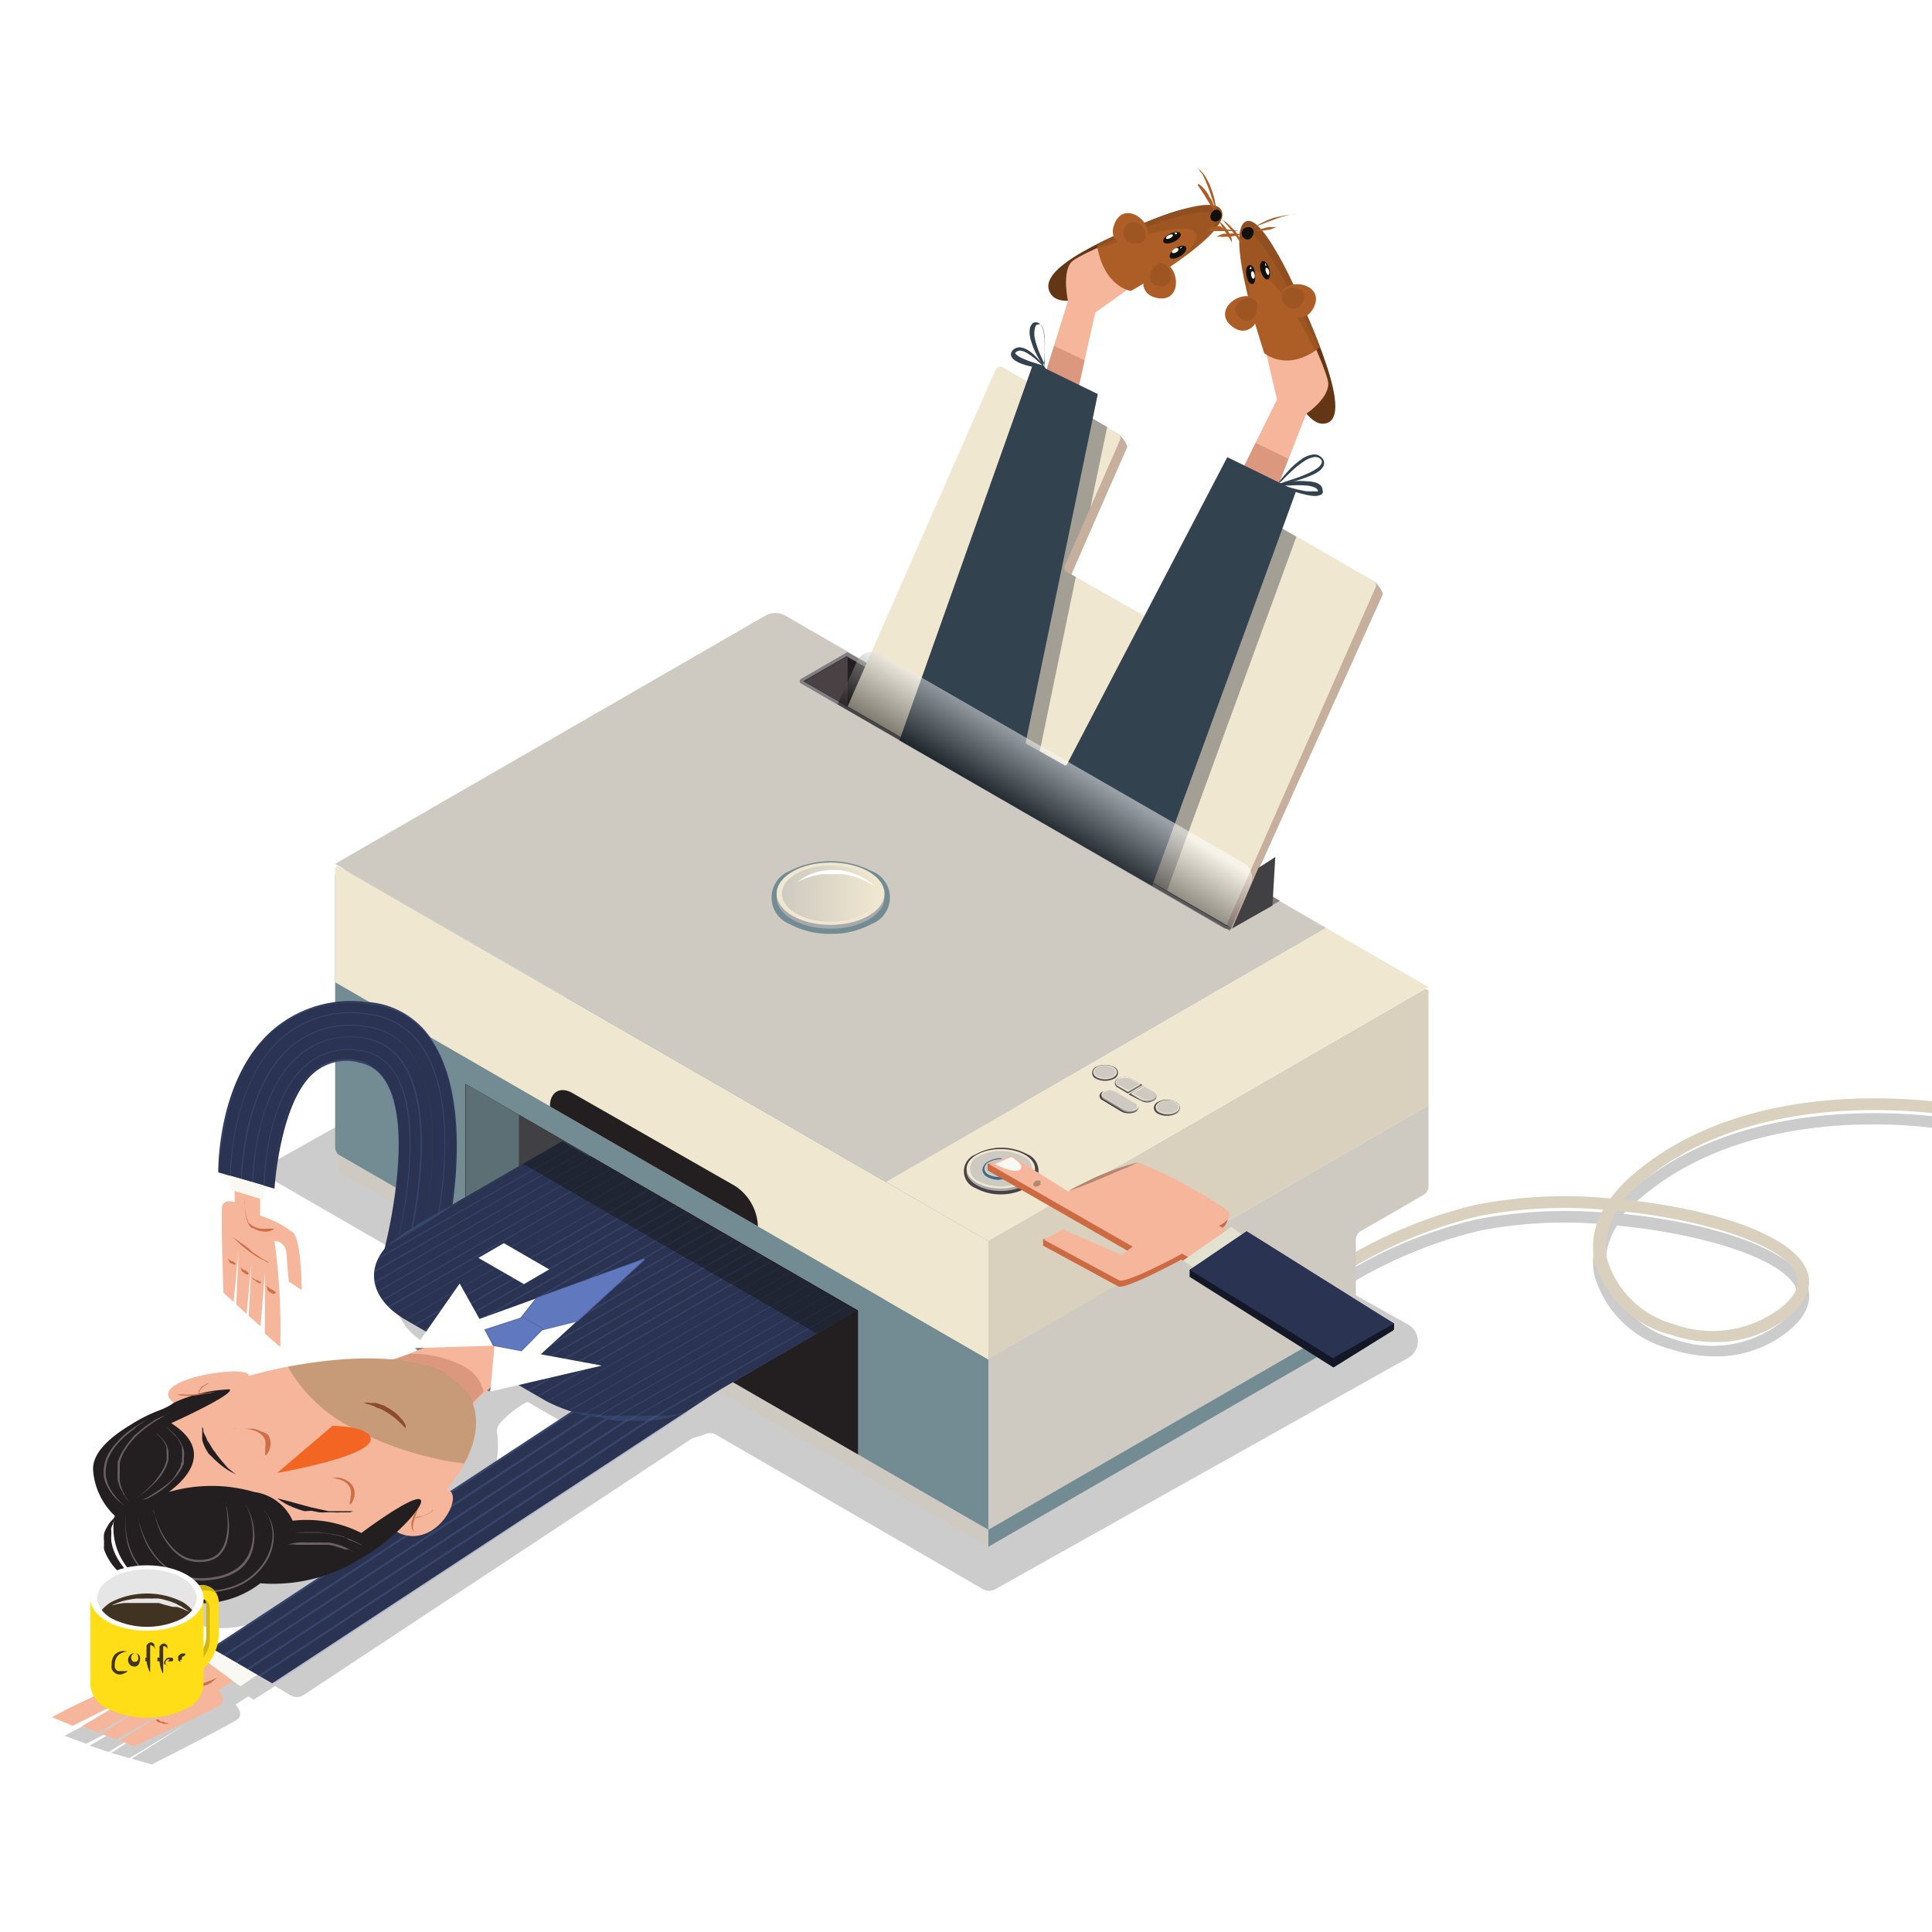 <?xml version="1.0" encoding="UTF-8"?> <svg xmlns="http://www.w3.org/2000/svg" xmlns:xlink="http://www.w3.org/1999/xlink" id="Layer_1" data-name="Layer 1" viewBox="0 0 101 101"> <defs> <style>.cls-1{mask:url(#mask);filter:url(#luminosity-noclip-2);}.cls-2{mix-blend-mode:multiply;}.cls-2,.cls-38{fill:url(#linear-gradient);}.cls-3,.cls-41{opacity:0.2;}.cls-4{fill:#d9d1bd;}.cls-5{fill:#cfcac1;}.cls-6{fill:#efe7d0;}.cls-7{fill:#738c94;}.cls-8{fill:#231f20;}.cls-9{fill:#5b6f75;}.cls-10{fill:#414042;}.cls-11{fill:#807e82;}.cls-12{fill:#4a4144;}.cls-13{fill:#c6af9d;}.cls-14{fill:#a7a9ac;}.cls-15{fill:#3b6c8a;}.cls-16{fill:url(#linear-gradient-2);}.cls-17{fill:#8e9091;}.cls-18{fill:#fff;}.cls-19{fill:#f6b69b;}.cls-20{fill:#cf6f47;}.cls-21{fill:#2a3452;}.cls-22{opacity:0.25;}.cls-23{fill:#6078bd;}.cls-24{fill:#7d7a74;}.cls-25{fill:#99513b;}.cls-25,.cls-26{opacity:0.3;}.cls-26{fill:#575b26;}.cls-27{fill:#f26522;}.cls-28{fill:#8c4b30;}.cls-29{fill:#6b5f62;}.cls-30{fill:#5266a1;}.cls-31{fill:#018cab;}.cls-32,.cls-41{fill:#633616;}.cls-33{fill:#ad5e26;}.cls-34{fill:#58595b;}.cls-34,.cls-36,.cls-38,.cls-39{opacity:0.5;}.cls-35{fill:#32424f;}.cls-36{fill:url(#linear-gradient-3);}.cls-37{mask:url(#mask-2);}.cls-39{fill:#161617;}.cls-40{fill:#faf8f2;}.cls-42{fill:#cc6a42;}.cls-43{fill:#b58672;}.cls-44{fill:#e3e2d0;}.cls-45{fill:#141826;}.cls-46{fill:#12100b;}.cls-47{fill:#d1b613;}.cls-48{fill:#ffde17;}.cls-49{fill:#e6e6e6;}.cls-50{fill:#403321;}.cls-51{filter:url(#luminosity-noclip);}</style> <filter id="luminosity-noclip" x="44.85" y="-8242" width="20.57" height="32766" filterUnits="userSpaceOnUse" color-interpolation-filters="sRGB"> <feFlood flood-color="#fff" result="bg"></feFlood> <feBlend in="SourceGraphic" in2="bg"></feBlend> </filter> <mask id="mask" x="44.85" y="-8242" width="20.57" height="32766" maskUnits="userSpaceOnUse"> <g class="cls-51"></g> </mask> <linearGradient id="linear-gradient" x1="54.06" y1="42.37" x2="55.71" y2="39.7" gradientUnits="userSpaceOnUse"> <stop offset="0"></stop> <stop offset="1" stop-color="#fff"></stop> </linearGradient> <linearGradient id="linear-gradient-2" x1="40.88" y1="46.72" x2="45.97" y2="46.72" gradientUnits="userSpaceOnUse"> <stop offset="0" stop-color="#cfcac1"></stop> <stop offset="0.99" stop-color="#efe7d0"></stop> </linearGradient> <linearGradient id="linear-gradient-3" x1="53.7" y1="42.96" x2="55.68" y2="39.75" xlink:href="#linear-gradient"></linearGradient> <filter id="luminosity-noclip-2" x="44.85" y="34.04" width="20.57" height="14.62" filterUnits="userSpaceOnUse" color-interpolation-filters="sRGB"> <feFlood flood-color="#fff" result="bg"></feFlood> <feBlend in="SourceGraphic" in2="bg"></feBlend> </filter> <mask id="mask-2" x="44.85" y="34.04" width="20.57" height="14.62" maskUnits="userSpaceOnUse"> <g class="cls-1"> <path class="cls-2" d="M65,45.1,46,34.17a.9.9,0,0,0-1.19.26.88.88,0,0,1,1-.06L64.77,45.3a.9.9,0,0,1,.38,1.14l-.94,2.17.09,0,1-2.42A.9.9,0,0,0,65,45.1Z"></path> </g> </mask> </defs> <title>Artboard 1</title> <path class="cls-3" d="M85.84,62.57c4.89-4.12,11.94-4,15.16-3.61v-.61c-3.35-.35-10.53-.48-15.55,3.75a8,8,0,0,0-1.26,1.32,24.89,24.89,0,0,0-6.93.31,23.82,23.82,0,0,0-9.69,4.75l.4.46a24,24,0,0,1,9.42-4.61A23.33,23.33,0,0,1,83.81,64a3.87,3.87,0,0,0-.47,2.64,5.59,5.59,0,0,0,4,3.89,7.39,7.39,0,0,0,2.34.38,6,6,0,0,0,4-1.48c1.1-1,1-1.89.69-2.45-.94-1.8-5.13-3.08-9.5-3.52A8.82,8.82,0,0,1,85.84,62.57Zm8,4.71c.29.55.1,1.11-.56,1.72a5.89,5.89,0,0,1-5.78,1A5.08,5.08,0,0,1,84,66.55a3.4,3.4,0,0,1,.54-2.48C88.87,64.48,93.07,65.74,93.87,67.28Z"></path> <path class="cls-4" d="M85.84,61.8c4.89-4.12,11.94-3.95,15.16-3.61v-.62c-3.35-.34-10.53-.48-15.55,3.76a8,8,0,0,0-1.26,1.32,24.52,24.52,0,0,0-6.93.31,24,24,0,0,0-9.69,4.74l.4.47a23.67,23.67,0,0,1,9.42-4.61,23.31,23.31,0,0,1,6.42-.32,3.9,3.9,0,0,0-.47,2.65,5.62,5.62,0,0,0,4,3.89,7.39,7.39,0,0,0,2.34.38,6,6,0,0,0,4-1.48c1.1-1,1-1.89.69-2.45-.94-1.8-5.13-3.08-9.5-3.52A7.93,7.93,0,0,1,85.84,61.8Zm8,4.71c.29.55.1,1.11-.56,1.71a5.87,5.87,0,0,1-5.78,1A5,5,0,0,1,84,65.77a3.37,3.37,0,0,1,.54-2.47C88.87,63.71,93.07,65,93.87,66.51Z"></path> <path class="cls-3" d="M36.81,48.67a1,1,0,0,0-1,0l-21.38,12a.65.65,0,0,0,0,1.11l6.67,3.85a.64.64,0,0,1,.17,1c-1,1.21-.61,2.7,1.12,3.7l1.79,1-.29.17a11.52,11.52,0,0,1-2,.83.48.48,0,0,1-.24,0,22.43,22.43,0,0,0-7.47.88s0-.07,0-.09c-.44-.51-5.28.31-4,1.41a.86.86,0,0,0,.2.13h0s-.29.1-.72.28a8.49,8.49,0,0,0-1.58.79h0C7,76.38,6,77.23,6,78.19a3.68,3.68,0,0,0,1.17,2.35h0a.18.18,0,0,1,0,0l0,0-.19.2a1.81,1.81,0,0,0-.18.27,1.37,1.37,0,0,0-.15.35,1.68,1.68,0,0,0,0,.4,1.49,1.49,0,0,0,0,.21.78.78,0,0,0,0,.21,2.56,2.56,0,0,0,.17.43,4.65,4.65,0,0,0,.26.41,3.8,3.8,0,0,0,.33.37,4.4,4.4,0,0,0,.72.61A5.75,5.75,0,0,0,9,84.6s-.29-.24-.67-.6L8,83.71l-.3-.34c-.09-.11-.19-.24-.27-.36a4.11,4.11,0,0,1-.24-.39,2.28,2.28,0,0,1-.17-.4,1.83,1.83,0,0,1-.09-.39,2.28,2.28,0,0,1,0-.37.88.88,0,0,1,0-.17.75.75,0,0,1,0-.16,2.91,2.91,0,0,1,.1-.28l0-.07c-.09.72-.08,2.88,3.11,4.11a5,5,0,0,0,4.36-.69.68.68,0,0,1,.42-.11h0a.64.64,0,0,1,.29,1.18l-1.91,1.26a.64.64,0,0,0-.22.81L12.6,87l-1,.6a.08.08,0,0,0,0,.13l0,0-.65.39a6,6,0,0,0-1.74-1.27C8.52,86.66,6,87.92,6,87.92l.77.45s1-.42,1.55-.6c.78-.26,1,.31,1,.31-1.49.27-5.95,2.66-5.95,2.66l1.14.42,3.41-1.79L4.68,91.26l1,.33,3-1.81L5.82,91.64l.94.27,2.84-1.7L6.88,91.94l1.06.3S12,90.18,12.4,89.89s-.09-.78-.09-.78l.68-.43.23.15a.07.07,0,0,0,.09,0l1.06-.69.81.48a.64.64,0,0,0,.68,0L36.09,75.26a.56.56,0,0,1,.17-.09,5.8,5.8,0,0,0,.59-.19.68.68,0,0,1,.54,0l14,8.1a.66.66,0,0,0,.64,0L73.59,71a1,1,0,0,0,0-1.77Zm-6.94,27-5.3,3.5h-.05A5.07,5.07,0,0,0,26,75a.67.67,0,0,1,.15-.61,5.52,5.52,0,0,1,1.22-1l.2-.11,2.22,1.28,0,0A.63.63,0,0,1,29.87,75.68Z"></path> <path class="cls-4" d="M74.68,57.78l-23,13.28V64.89L74.43,51.74c.14-.07.25,0,.25.09Z"></path> <path class="cls-5" d="M51.67,71.06V80L70.64,69a.56.56,0,0,0,.24-.42V64.79a.56.56,0,0,1,.24-.42l3.31-1.91a.51.51,0,0,0,.25-.42V57.78Z"></path> <path class="cls-5" d="M46.32,61.79,17.52,45.16,40,32.19a1.08,1.08,0,0,1,1.07,0L69.33,48.51Z"></path> <polygon class="cls-6" points="51.67 64.88 46.32 61.79 69.33 48.51 74.67 51.6 51.67 64.88"></polygon> <path class="cls-7" d="M51.67,80,17.76,60.42a.56.56,0,0,1-.24-.42V45.81a.37.37,0,0,1,.55-.32l33.6,19.4Z"></path> <path class="cls-6" d="M51.67,71.07,17.52,51.35V45.46c0-.16.11-.22.24-.14L51.67,64.89Z"></path> <polygon class="cls-8" points="44.85 76.06 24.34 64.22 24.34 56.67 44.85 68.51 44.85 76.06"></polygon> <polygon class="cls-8" points="44.85 76.06 24.34 64.22 24.34 56.67 44.85 68.51 44.85 76.06"></polygon> <polygon class="cls-6" points="46.32 67.98 51.67 71.07 51.67 64.89 46.32 61.81 46.32 67.98"></polygon> <path class="cls-8" d="M39.62,64.11,28.75,57.84v0c0-.76.54-1.07,1.19-.69L38.43,62a2.64,2.64,0,0,1,1.19,2.07Z"></path> <polygon class="cls-9" points="27.14 62.6 24.35 64.22 24.35 56.67 27.14 58.28 27.14 62.6"></polygon> <polygon class="cls-10" points="30.87 60.44 27.14 62.6 27.14 58.28 30.87 60.44"></polygon> <polygon class="cls-5" points="51.67 80.86 17.7 61.25 17.7 60.36 51.67 79.97 51.67 80.86"></polygon> <polygon class="cls-7" points="70.68 69.89 51.67 80.86 51.67 79.97 70.68 69 70.68 69.89"></polygon> <path class="cls-11" d="M64,48.53,41.91,35.75c-.14-.07-.14-.2,0-.28l2.39-1.38,22.61,13-2.4,1.39A.57.57,0,0,1,64,48.53Z"></path> <path class="cls-8" d="M64.27,48.4a.24.24,0,0,1-.15,0L42,35.61l2.26-1.3L66.53,47.14l-2.11,1.22A.24.24,0,0,1,64.27,48.4Z"></path> <polygon class="cls-12" points="44.31 34.31 44.31 34.31 42.05 35.61 42.05 35.62 44.31 36.93 44.31 34.31"></polygon> <path class="cls-13" d="M65.05,27l-2.82,6.44a.29.29,0,0,1-.4.13l-5.66-3.28a.27.27,0,0,1-.12-.35l2.87-6.55c.06-.13-.3-.6-.42-.67l-5.65-3.12a.29.29,0,0,0-.4.13L44.71,37.09,64.42,48.53l7.86-17.44c.06-.13-.3-.61-.43-.68l-6.4-3.56A.29.29,0,0,0,65.05,27Z"></path> <path class="cls-6" d="M64.68,26.61,61.86,33a.28.28,0,0,1-.4.13L55.79,29.9a.27.27,0,0,1-.11-.35L58.55,23a.29.29,0,0,0-.12-.35l-6-3.44a.26.26,0,0,0-.39.13L44.31,36.93,64.12,48.36l7.79-17.65a.27.27,0,0,0-.12-.35l-6.72-3.88A.28.28,0,0,0,64.68,26.61Z"></path> <polygon class="cls-10" points="66.52 47.34 64.42 48.53 65.79 45.37 66.67 44.8 66.52 47.34"></polygon> <path class="cls-12" d="M52.32,62.44A2.72,2.72,0,0,1,51,62.11a.94.94,0,0,1,0-1.76A2.72,2.72,0,0,1,52.32,60a2.79,2.79,0,0,1,1.36.33.94.94,0,0,1,0,1.76A2.79,2.79,0,0,1,52.32,62.44Z"></path> <ellipse class="cls-14" cx="52.32" cy="61.23" rx="1.79" ry="1.03"></ellipse> <ellipse class="cls-6" cx="52.32" cy="61.1" rx="1.79" ry="1.03"></ellipse> <path class="cls-5" d="M53.46,61.76a2.54,2.54,0,0,1-2.28,0,.7.7,0,0,1,0-1.32,2.54,2.54,0,0,1,2.28,0A.69.69,0,0,1,53.46,61.76Z"></path> <path class="cls-15" d="M52.24,61.68a1.24,1.24,0,0,1-.62-.15.44.44,0,0,1-.26-.4.54.54,0,0,1,.3-.41,1.33,1.33,0,0,1,.67-.17h0a0,0,0,0,1,.05.05.05.05,0,0,1-.05,0,1.35,1.35,0,0,0-.62.15.41.41,0,0,0-.25.33.37.37,0,0,0,.21.32,1.24,1.24,0,0,0,.6.13,1.35,1.35,0,0,0,.62-.16.41.41,0,0,0,.25-.33.07.07,0,0,1,.06,0,0,0,0,0,1,0,.05.54.54,0,0,1-.3.41,1.54,1.54,0,0,1-.67.17Z"></path> <path class="cls-15" d="M52.46,61.08a.09.09,0,0,1-.06,0,.07.07,0,0,1,0-.08l.61-.35a.06.06,0,0,1,.08,0,.07.07,0,0,1,0,.08l-.61.35Z"></path> <path class="cls-7" d="M43.42,48.82a4.36,4.36,0,0,1-2.13-.51,1.49,1.49,0,0,1,0-2.78,4.7,4.7,0,0,1,4.26,0,1.48,1.48,0,0,1,0,2.78A4.33,4.33,0,0,1,43.42,48.82Z"></path> <ellipse class="cls-14" cx="43.42" cy="46.92" rx="2.82" ry="1.63"></ellipse> <ellipse class="cls-6" cx="43.42" cy="46.72" rx="2.82" ry="1.63"></ellipse> <ellipse class="cls-16" cx="43.42" cy="46.72" rx="2.54" ry="1.47"></ellipse> <path class="cls-12" d="M61,58.33a1,1,0,0,1-.47-.11.36.36,0,0,1-.21-.31.35.35,0,0,1,.21-.3,1,1,0,0,1,.94,0,.35.35,0,0,1,.21.3.36.36,0,0,1-.21.31A1,1,0,0,1,61,58.33Z"></path> <path class="cls-14" d="M61.48,58.17a1,1,0,0,1-.88,0,.27.27,0,0,1,0-.51,1,1,0,0,1,.88,0A.27.27,0,0,1,61.48,58.17Z"></path> <ellipse class="cls-6" cx="61.04" cy="57.87" rx="0.62" ry="0.36"></ellipse> <path class="cls-5" d="M61.44,58.1a.93.93,0,0,1-.8,0c-.22-.13-.22-.33,0-.46a.87.87,0,0,1,.8,0C61.66,57.77,61.66,58,61.44,58.1Z"></path> <path class="cls-12" d="M57.77,56.5a1,1,0,0,1-.47-.11.33.33,0,0,1,0-.61,1,1,0,0,1,.47-.11,1,1,0,0,1,.47.11.33.33,0,0,1,0,.61A1,1,0,0,1,57.77,56.5Z"></path> <ellipse class="cls-14" cx="57.77" cy="56.08" rx="0.62" ry="0.36"></ellipse> <ellipse class="cls-6" cx="57.77" cy="56.04" rx="0.62" ry="0.36"></ellipse> <path class="cls-5" d="M58.16,56.27a.91.91,0,0,1-.79,0c-.22-.13-.22-.33,0-.46a.85.85,0,0,1,.79,0C58.38,55.94,58.38,56.14,58.16,56.27Z"></path> <path class="cls-12" d="M59,58.2a.8.8,0,0,1-.36-.08l-1-.6a.26.26,0,0,1-.16-.23.25.25,0,0,1,.16-.22h0A.8.8,0,0,1,58,57a.75.75,0,0,1,.35.08l1,.59a.29.29,0,0,1,.16.23.28.28,0,0,1-.16.23h0A.75.75,0,0,1,59,58.2Z"></path> <path class="cls-17" d="M58.72,58.08l-1-.6a.2.2,0,0,1,0-.38h0a.79.79,0,0,1,.67,0l1,.6a.2.2,0,0,1,0,.38h0A.79.79,0,0,1,58.72,58.08Z"></path> <path class="cls-6" d="M58.72,58l-1-.59c-.18-.11-.18-.28,0-.38h0a.79.79,0,0,1,.67,0l1,.6c.19.1.19.27,0,.38h0A.72.72,0,0,1,58.72,58Z"></path> <path class="cls-5" d="M59.05,58.07a.64.64,0,0,1-.31-.07l-1-.6a.18.18,0,0,1-.11-.15.21.21,0,0,1,.11-.16h0A.59.59,0,0,1,58,57a.66.66,0,0,1,.32.08l1,.59c.08,0,.12.1.12.16s0,.11-.12.15h0A.66.66,0,0,1,59.05,58.07Z"></path> <path class="cls-12" d="M60,57.63a.69.69,0,0,1-.36-.09L59,57.21l.76-.44.54.31a.25.25,0,0,1,0,.46h0A.68.68,0,0,1,60,57.63Z"></path> <path class="cls-17" d="M59.62,57.5l-.51-.3v0l.67-.35.52.3c.18.11.18.28,0,.38h0A.72.72,0,0,1,59.62,57.5Z"></path> <path class="cls-6" d="M59.62,57.46l-.51-.3.67-.39.52.3a.2.2,0,0,1,0,.38h0A.79.79,0,0,1,59.62,57.46Z"></path> <path class="cls-5" d="M60,57.49a.66.66,0,0,1-.32-.07l-.45-.26.59-.34.49.28c.08,0,.12.1.12.16s0,.11-.12.16h0A.62.62,0,0,1,60,57.49Z"></path> <path class="cls-12" d="M58.43,56.85a.27.27,0,0,1-.15-.23.28.28,0,0,1,.15-.23h0a.8.8,0,0,1,.36-.08.75.75,0,0,1,.35.08l.58.33-.76.44Z"></path> <path class="cls-14" d="M58.46,56.81l.51.29.67-.38v0l-.51-.25a.72.72,0,0,0-.67,0h0C58.27,56.53,58.27,56.7,58.46,56.81Z"></path> <path class="cls-6" d="M58.46,56.77l.51.29.67-.39-.51-.29a.72.72,0,0,0-.67,0h0C58.27,56.49,58.27,56.66,58.46,56.77Z"></path> <path class="cls-5" d="M58.48,56.73a.16.16,0,0,1,0-.31h0a.79.79,0,0,1,.32-.07.74.74,0,0,1,.31.07l.45.26L59,57Z"></path> <path class="cls-18" d="M41.67,46.12a.84.84,0,0,1,.15-.11,2,2,0,0,1,.43-.25,1.81,1.81,0,0,1,.31-.13,3.15,3.15,0,0,1,.36-.09l.39-.06h.42a2.7,2.7,0,0,1,.41.05,2.48,2.48,0,0,1,.39.1l.35.13a2,2,0,0,1,.29.16,1.1,1.1,0,0,1,.24.15l.17.12.15.12-.17-.08-.19-.1L45.12,46l-.3-.12-.34-.1-.37-.08c-.13,0-.26,0-.39,0h-.39c-.13,0-.26,0-.38,0l-.35.07a2.29,2.29,0,0,0-.31.09,3.38,3.38,0,0,0-.45.17Z"></path> <path class="cls-19" d="M12.27,62.84s-.59-.19-.66.25.07,4.48.07,4.48l.53.5.26-2.61-.12,2.73.54.5L13.15,66,13,68.79l.62.54.23-2.79s0,3.16,0,3.18l.8.7a33.25,33.25,0,0,0-.3-5.53s.53-.08.63.65C15,66,15.1,67,15.1,67l.67.44s0-2.56-.45-3a5.31,5.31,0,0,0-1.72-.89l0-1.85-1.35-.51Z"></path> <path class="cls-20" d="M14.16,66l-.09,0-.22-.12-.16-.09-.16-.11-.37-.25L13,65.26a.83.83,0,0,1-.18-.13L12.63,65l-.15-.11-.23-.16-.09-.06.09.08.22.21c.09.08.19.18.31.27s.24.2.37.28l.19.13.18.11.17.09.16.07A.35.35,0,0,0,14,66l.1,0Z"></path> <path class="cls-20" d="M14.32,64.23l-.09,0-.25,0a1.49,1.49,0,0,1-.36,0,1.18,1.18,0,0,1-.44-.16l0,0,0,0,0,0L13,63.93a2.49,2.49,0,0,1-.11-.29,3.13,3.13,0,0,1-.09-.55c0-.16,0-.3,0-.39v-.15a.79.79,0,0,0,0,.14,2.36,2.36,0,0,0,0,.38,2.59,2.59,0,0,0,.07.57,1.26,1.26,0,0,0,.12.34.91.91,0,0,0,.11.16l.06.06.07,0a1.08,1.08,0,0,0,.47.17,1,1,0,0,0,.36,0,1.1,1.1,0,0,0,.23-.09Z"></path> <path class="cls-20" d="M14.43,67.57l-.1-.08-.09-.07-.05,0,0,0L14,67.27l0,0s0,0,0,0a.44.44,0,0,0-.1-.06l.08.12,0,.06s0,0,0,.05l.11.1a.69.69,0,0,0,.22.1A.23.23,0,0,0,14.43,67.57Z"></path> <path class="cls-20" d="M13.65,67,13.56,67l-.09-.08-.06,0a.1.1,0,0,0-.05,0l-.1-.08,0,0,0,0-.1-.07.08.13,0,0a.12.12,0,0,0,.05,0,.52.52,0,0,0,.11.1.55.55,0,0,0,.21.1A.21.21,0,0,0,13.65,67Z"></path> <path class="cls-20" d="M13,66.55l-.09-.08-.1-.07-.05,0,0,0-.11-.08,0,0s0,0,0,0l-.09-.06a.64.64,0,0,0,.07.12l0,.06,0,0,.12.1a.57.57,0,0,0,.21.1A.21.21,0,0,0,13,66.55Z"></path> <path class="cls-20" d="M12.34,66.08a.39.39,0,0,0-.09-.08l-.09-.07-.06,0,0,0-.1-.07,0,0,0,0-.1-.07a1.08,1.08,0,0,0,.08.13.1.1,0,0,0,0,0l0,.06A1.09,1.09,0,0,0,12,66a1.25,1.25,0,0,0,.21.1A.21.21,0,0,0,12.34,66.08Z"></path> <polygon class="cls-21" points="14.23 88 11.04 86.16 36.13 69.68 38.12 72.33 14.23 88"></polygon> <g class="cls-22"> <polygon class="cls-23" points="33.52 72.29 33.46 72.2 11.66 86.52 11.76 86.58 33.52 72.29"></polygon> <polygon class="cls-23" points="32.89 71.81 11.04 86.16 11.04 86.16 11.14 86.22 32.95 71.9 32.89 71.81"></polygon> <polygon class="cls-23" points="36.06 73.75 14.45 87.94 14.23 88 14.23 88 35.79 73.84 36.06 73.75"></polygon> <polygon class="cls-23" points="35.22 73.46 35.17 73.37 13.51 87.59 13.61 87.65 35.22 73.46"></polygon> <polygon class="cls-23" points="34.66 73.07 34.6 72.98 12.89 87.23 12.99 87.29 34.66 73.07"></polygon> <polygon class="cls-23" points="34.09 72.68 34.03 72.59 12.27 86.88 12.37 86.93 34.09 72.68"></polygon> </g> <path class="cls-21" d="M22.69,67.45l-2.93-.89,1.47.45-1.47-.45c.88-2.9,2.3-10.32-.94-11a2.61,2.61,0,0,0-2.47.58c-1.73,1.57-2,6-2,6l-2.94-.85c0-.5.05-4.92,2.76-7.37a6.26,6.26,0,0,1,4.95-1.54,4.32,4.32,0,0,1,3.57,2.18C25.21,58.71,23,66.55,22.69,67.45Z"></path> <g class="cls-22"> <path class="cls-23" d="M20.59,56a2.51,2.51,0,0,0-1.88-1.12,3.45,3.45,0,0,0-2.78.83c-2.08,1.86-2.15,6.14-2.15,6.3h.05s0-4.4,2.14-6.27a3.38,3.38,0,0,1,2.74-.82A2.48,2.48,0,0,1,20.55,56c1.79,2.58.25,8.81.23,8.87h0C20.85,64.79,22.4,58.54,20.59,56Z"></path> <path class="cls-23" d="M21.54,64.39c0-.06,1.43-6.17-.48-8.88a3,3,0,0,0-2.16-1.28,4.14,4.14,0,0,0-3.36,1c-2.27,2-2.35,6.43-2.35,6.59h.05s0-4.53,2.34-6.56a4.06,4.06,0,0,1,3.31-1A2.93,2.93,0,0,1,21,55.54c1.89,2.69.48,8.77.47,8.83Z"></path> <path class="cls-23" d="M22.94,63.46c0-.06,1.19-5.89-.9-8.8A3.83,3.83,0,0,0,19.27,53a5.52,5.52,0,0,0-4.53,1.23c-2.64,2.32-2.72,7-2.72,7.18h.05c0-.05,0-4.82,2.7-7.15a5.51,5.51,0,0,1,4.49-1.22A3.8,3.8,0,0,1,22,54.69c2.08,2.89.91,8.7.89,8.76Z"></path> <path class="cls-23" d="M19.09,53.64a4.85,4.85,0,0,0-3.95,1.1c-2.45,2.16-2.54,6.72-2.54,6.88h.05c0-.05.06-4.67,2.53-6.86a4.8,4.8,0,0,1,3.9-1.08,3.35,3.35,0,0,1,2.43,1.42c2,2.8.69,8.74.68,8.8h0c0-.06,1.31-6-.69-8.84A3.38,3.38,0,0,0,19.09,53.64Z"></path> <path class="cls-23" d="M22.73,54.56a4.66,4.66,0,0,0-.88-1.09,4.48,4.48,0,0,0-2.39-1,7.52,7.52,0,0,0-2.79.13,6,6,0,0,0-2.46,1.35,5.44,5.44,0,0,0-.42.41,11.1,11.1,0,0,0-2.28,5.82c0,.59-.06,1-.06,1.14h0s.06-5,2.88-7.45a6.23,6.23,0,0,1,5.09-1.35,4.3,4.3,0,0,1,3.06,1.77c2.16,3,1.1,8.67,1.09,8.73h0v0C24,60.24,24.09,56.84,22.73,54.56Z"></path> <path class="cls-23" d="M16.82,55.81l.14-.07.17-.07h0a2.83,2.83,0,0,1,1.37-.18,2.08,2.08,0,0,1,1.57.93,6.63,6.63,0,0,1,.74,3.8v.17a25.94,25.94,0,0,1-.73,4.93h0c0-.06,1.7-6.46,0-8.93a2.15,2.15,0,0,0-1.61-1,2.77,2.77,0,0,0-2.22.69c-1.88,1.69-1.94,5.86-1.95,6h0s0-.28.06-.71c.1-1.29.48-4,1.9-5.27a2.36,2.36,0,0,1,.45-.33Z"></path> </g> <path class="cls-21" d="M29.4,59.65l15.37,8.88-8.19,4.73a8.85,8.85,0,0,1-8,0L21.21,69c-2.21-1.28-2.21-3.34,0-4.62Z"></path> <g class="cls-3"> <path class="cls-23" d="M28.58,73.25h0l.07,0,12.18-7-.07,0Z"></path> <polygon class="cls-23" points="25.61 71.54 25.68 71.58 37.87 64.54 37.79 64.5 25.61 71.54"></polygon> <polygon class="cls-23" points="27.59 72.68 27.66 72.72 39.85 65.69 39.77 65.64 27.59 72.68"></polygon> <polygon class="cls-23" points="26.6 72.11 26.67 72.15 38.86 65.12 38.78 65.07 26.6 72.11"></polygon> <polygon class="cls-23" points="26.1 71.82 26.18 71.86 38.36 64.83 38.29 64.79 26.1 71.82"></polygon> <path class="cls-23" d="M29.69,73.76l.1,0,12-7-.07,0Z"></path> <polygon class="cls-23" points="27.09 72.39 27.17 72.44 39.35 65.4 39.28 65.36 27.09 72.39"></polygon> <polygon class="cls-23" points="28.09 72.97 28.16 73.01 40.34 65.97 40.27 65.93 28.09 72.97"></polygon> <path class="cls-23" d="M30.35,74l.11,0,11.87-6.85-.08,0Z"></path> <path class="cls-23" d="M34.06,74.1l.2,0,10.05-5.8-.07,0Z"></path> <path class="cls-23" d="M29.44,59.68l0,0-8.19,4.73a4.85,4.85,0,0,0-.5.34Z"></path> <path class="cls-23" d="M36,73.55a6.27,6.27,0,0,0,.58-.29l8.19-4.73,0,0Z"></path> <path class="cls-23" d="M43.32,67.69l-.07,0L31.92,74.19h.13Z"></path> <path class="cls-23" d="M31.09,74.1h.11l11.62-6.7-.07,0Z"></path> <path class="cls-23" d="M32.88,74.21H33L43.82,68l-.08,0Z"></path> <path class="cls-23" d="M29.11,73.52l.08,0,12.15-7-.08,0Z"></path> <path class="cls-23" d="M20.29,68.3l.06.06,12.06-7-.07,0Z"></path> <path class="cls-23" d="M21.14,69l.07,0h0L33.4,62l-.07,0Z"></path> <path class="cls-23" d="M20,67.92,20,68l11.91-6.87-.08,0Z"></path> <path class="cls-23" d="M20.69,68.65l.06,0,12.16-7-.08,0Z"></path> <path class="cls-23" d="M19.73,67.49l0,.07,11.66-6.74-.07,0Z"></path> <path class="cls-23" d="M19.58,67a.31.31,0,0,0,0,.08l11.32-6.54-.07,0Z"></path> <path class="cls-23" d="M30.43,60.25l-.08,0L19.57,66.43a.28.28,0,0,1,0,.09Z"></path> <path class="cls-23" d="M19.81,65.72l-.06.12L29.93,60l-.07,0Z"></path> <polygon class="cls-23" points="24.12 70.68 24.19 70.72 36.38 63.68 36.3 63.64 24.12 70.68"></polygon> <polygon class="cls-23" points="25.11 71.25 25.18 71.29 37.37 64.26 37.3 64.21 25.11 71.25"></polygon> <polygon class="cls-23" points="24.61 70.96 24.69 71.01 36.87 63.97 36.8 63.93 24.61 70.96"></polygon> <polygon class="cls-23" points="23.62 70.39 23.7 70.43 35.88 63.4 35.81 63.35 23.62 70.39"></polygon> <polygon class="cls-23" points="21.64 69.25 21.71 69.29 33.9 62.25 33.82 62.21 21.64 69.25"></polygon> <polygon class="cls-23" points="22.14 69.53 22.21 69.58 34.4 62.54 34.32 62.5 22.14 69.53"></polygon> <polygon class="cls-23" points="23.13 70.1 23.2 70.15 35.39 63.11 35.31 63.07 23.13 70.1"></polygon> <polygon class="cls-23" points="22.63 69.82 22.7 69.86 34.89 62.83 34.82 62.78 22.63 69.82"></polygon> </g> <path class="cls-24" d="M25.63,72.75a11.15,11.15,0,0,1-3.94-2.28l2-.65,3.06,1.82Z"></path> <path class="cls-19" d="M28,69.15c1,.6-.08,2-1.77,2.94a8.55,8.55,0,0,0-2.79,3.23l-6-3.46a22.36,22.36,0,0,0,5.31-1.66C24.43,69.2,26.9,68.54,28,69.15Z"></path> <path class="cls-19" d="M8.56,80.35c-9.75-5.63,9.57-11.53,14.77-8.52C28.93,75.06,18.31,86,8.56,80.35Z"></path> <path class="cls-25" d="M21.45,70.77c-.29.11-.59.21-.9.31a6.88,6.88,0,0,1,2.78.75,2.94,2.94,0,0,1,1.37,1.53,8.14,8.14,0,0,1,.58-.6,2,2,0,0,0-1.09-1.36A5.86,5.86,0,0,0,21.45,70.77Z"></path> <path class="cls-19" d="M13,71.85c-.44-.51-5.28.31-4,1.41C10.11,74.24,13.21,72.14,13,71.85Z"></path> <path class="cls-19" d="M23.41,77.89c.88.25-.54,3-2.44,2.3C19.28,79.53,22.91,77.74,23.41,77.89Z"></path> <path class="cls-20" d="M18.28,78.66a.7.7,0,0,0,0-.11,1.68,1.68,0,0,0,.05-.3,1,1,0,0,0,0-.41.67.67,0,0,0-.13-.21.69.69,0,0,0-.22-.19,1.33,1.33,0,0,0-.32-.12,2.41,2.41,0,0,0-.37-.07l-.19,0h-.82l-.22,0h-.2l.19,0,.22,0,.29,0h.76l.21,0a.78.78,0,0,1,.21,0,1.22,1.22,0,0,1,.39.15.82.82,0,0,1,.26.22.68.68,0,0,1,.12.24.81.81,0,0,1,0,.44,1.63,1.63,0,0,1-.13.29Z"></path> <path class="cls-20" d="M13.86,76.1l0-.11a1.54,1.54,0,0,0,0-.3,1,1,0,0,0,0-.41.75.75,0,0,0-.12-.21.71.71,0,0,0-.23-.18,1,1,0,0,0-.32-.13,2.2,2.2,0,0,0-.37-.07h-.37a1.93,1.93,0,0,0-.34,0h-.72l.19,0,.22,0,.29,0,.17,0h.19a1.21,1.21,0,0,1,.19,0h.21l.21,0,.21,0a1.51,1.51,0,0,1,.39.15A.82.82,0,0,1,14,75a.68.68,0,0,1,.12.24.8.8,0,0,1,0,.44,1.07,1.07,0,0,1-.13.3A.51.51,0,0,1,13.86,76.1Z"></path> <path class="cls-26" d="M24.27,76.51c1-1.82.85-3.65-.94-4.68s-5-1-8.28-.38a8,8,0,0,0,3,3A17.12,17.12,0,0,0,24.27,76.51Z"></path> <path class="cls-8" d="M8.46,73.68a8.1,8.1,0,0,0-1.59.78h0c-1.06.63-2.08,1.48-2,2.43A3.64,3.64,0,0,0,6,79.24H6s-.81,2.86,3.06,4.35a5,5,0,0,0,4.55-.82A8.56,8.56,0,0,0,19,81.38c1.36-.7,3.41-2.81,2.95-3s-3.06,1.76-3.06,1.76a6.34,6.34,0,0,0-3.59-.64,2.58,2.58,0,0,0-2-1.5,8,8,0,0,0-4.48,0c.77-.56,2.47-2.11.13-3.6,0,0,3.33-1.5,3.06-1.77a7.65,7.65,0,0,0-2.92.7h0S8.88,73.5,8.46,73.68Z"></path> <path class="cls-8" d="M7.78,83.3a5.75,5.75,0,0,1-.86-.52,4.4,4.4,0,0,1-.72-.61,3.8,3.8,0,0,1-.33-.37,3.54,3.54,0,0,1-.26-.41A2.56,2.56,0,0,1,5.44,81a.78.78,0,0,1,0-.21,1.49,1.49,0,0,1,0-.21,1.75,1.75,0,0,1,0-.4,1.3,1.3,0,0,1,.15-.34,2.27,2.27,0,0,1,.18-.28l.19-.2a1.55,1.55,0,0,1,.2-.16,1.44,1.44,0,0,0-.12.18l-.12.21c0,.08-.07.18-.1.28s0,.1,0,.16,0,.11,0,.17a2.28,2.28,0,0,0,0,.37,2.74,2.74,0,0,0,.09.39,3.42,3.42,0,0,0,.17.4,4.11,4.11,0,0,0,.24.39c.09.12.18.25.28.36l.29.34.29.29C7.49,83.07,7.78,83.3,7.78,83.3Z"></path> <path class="cls-27" d="M14.49,77s5-.85,4.89-1.8c-.09-.66-2-.66-2-.66Z"></path> <path class="cls-28" d="M21.21,74.68l-.08-.09s-.13-.13-.22-.22l-.16-.15-.19-.16-.23-.16-.25-.15a2.24,2.24,0,0,0-.27-.13c-.1,0-.19-.09-.29-.12s-.19-.07-.29-.09L19,73.34l-.24,0-.19,0-.17,0h.37l.26,0a1,1,0,0,1,.3,0l.16,0,.16,0,.32.11c.11,0,.2.1.3.14a3.11,3.11,0,0,1,.48.34c.07.06.12.12.17.17l.14.16c.07.11.12.19.15.25Z"></path> <path class="cls-8" d="M12.35,77.09,12.19,77a3,3,0,0,1-.4-.23,3.73,3.73,0,0,1-.46-.37,2.39,2.39,0,0,1-.23-.22L10.91,76l-.16-.26a2.72,2.72,0,0,1-.11-.25,1.09,1.09,0,0,1-.07-.24l0-.11v-.28a1,1,0,0,0,0-.15c0-.07,0-.12,0-.12l.06.12s0,.08,0,.14l.08.17.1.2c0,.07.07.14.12.22l.14.23a1.88,1.88,0,0,0,.16.23c.11.16.23.31.35.46l.18.21.16.18Z"></path> <path class="cls-8" d="M14.5,78.33l.63.16.62.17c.22.06.46.13.7.18l.36.08.36.08.33,0,.31,0a2.65,2.65,0,0,0,.27,0h.39l-.17.06-.2,0a2.58,2.58,0,0,1-.29,0,2,2,0,0,1-.35,0l-.38,0a2.73,2.73,0,0,1-.4,0l-.39-.08L15.92,79a2.89,2.89,0,0,1-.35-.11,4.67,4.67,0,0,1-.57-.24A3.39,3.39,0,0,1,14.5,78.33Z"></path> <path class="cls-29" d="M6.49,78.69a2,2,0,0,1-.23-.17A2.77,2.77,0,0,1,5.78,78a2.57,2.57,0,0,1-.21-.37,1.48,1.48,0,0,1-.14-.42,1.86,1.86,0,0,1,0-.47,2.08,2.08,0,0,1,.11-.48,2.3,2.3,0,0,1,.25-.46,2.72,2.72,0,0,1,.34-.42A2.79,2.79,0,0,1,6.5,75c.14-.11.27-.22.41-.31l.19-.13.19-.11a2.18,2.18,0,0,1,.31-.18l.28-.15-.27.15-.29.19-.18.12L7,74.72c-.14.09-.26.2-.4.31s-.26.24-.38.37a2.65,2.65,0,0,0-.33.42,3.28,3.28,0,0,0-.24.45,2.12,2.12,0,0,0-.11.47,1.41,1.41,0,0,0,0,.46,2,2,0,0,0,.32.79,3.7,3.7,0,0,0,.43.52A2,2,0,0,0,6.49,78.69Z"></path> <path class="cls-29" d="M6.76,78.53a2.24,2.24,0,0,1-.17-.2l-.16-.24c0-.1-.11-.21-.16-.33a3.59,3.59,0,0,1-.12-.39,1.92,1.92,0,0,1,0-.22.89.89,0,0,1,0-.23v-.24a2,2,0,0,1,0-.24A3.58,3.58,0,0,1,6.33,76a1.42,1.42,0,0,1,.14-.23l.15-.23L7,75.06l.44-.37a3.94,3.94,0,0,1,.44-.31l.2-.14.2-.11L8.6,74l.29-.16L8.62,74l-.32.19a3.6,3.6,0,0,0-.39.25c-.13.1-.29.2-.42.31l-.42.37-.36.43-.14.23a1.09,1.09,0,0,0-.14.23,2.3,2.3,0,0,0-.17.48c0,.08,0,.16,0,.23v.24a1.62,1.62,0,0,0,0,.22,1.46,1.46,0,0,0,0,.22,2.22,2.22,0,0,0,.1.39,2.52,2.52,0,0,0,.14.33c0,.1.1.18.14.25Z"></path> <path class="cls-29" d="M6.57,79.2a2.51,2.51,0,0,0,0,.47,3.77,3.77,0,0,0,.21,1.21,3.1,3.1,0,0,0,.38.78,2.88,2.88,0,0,0,.78.78A3.74,3.74,0,0,0,9.24,83a6.19,6.19,0,0,0,1.68.16,4.07,4.07,0,0,0,1.57-.36,3.16,3.16,0,0,0,1-.74,2.73,2.73,0,0,0,.55-.85,2.54,2.54,0,0,0,.2-.8A2.2,2.2,0,0,0,14,79.22a2.76,2.76,0,0,0-.23-.31l-.1-.11.1.11a1.45,1.45,0,0,1,.24.31,2.1,2.1,0,0,1,.3,1.21,2.53,2.53,0,0,1-.18.81,3,3,0,0,1-.55.86,3.24,3.24,0,0,1-1,.76,4.15,4.15,0,0,1-1.62.38,5.26,5.26,0,0,1-.89,0,5.66,5.66,0,0,1-.84-.14,3.78,3.78,0,0,1-1.34-.6,2.77,2.77,0,0,1-.78-.79,3.32,3.32,0,0,1-.38-.79,3.85,3.85,0,0,1-.17-1.22A2.26,2.26,0,0,1,6.57,79.2Z"></path> <path class="cls-29" d="M7.22,79.36s0,.14.1.37a5.15,5.15,0,0,0,.41,1,5.49,5.49,0,0,0,.41.62,3.31,3.31,0,0,0,.66.62,2.8,2.8,0,0,0,1.06.47,3.65,3.65,0,0,0,1.36,0A2.71,2.71,0,0,0,12.37,82a1.9,1.9,0,0,0,.6-.69,2.58,2.58,0,0,0,.24-1.39A3.1,3.1,0,0,0,13,79a1.1,1.1,0,0,0-.14-.27l-.07-.09a.39.39,0,0,1,.08.09,1.82,1.82,0,0,1,.15.26,3.13,3.13,0,0,1,.26,1,2.57,2.57,0,0,1-.21,1.4,2,2,0,0,1-.62.72,2.93,2.93,0,0,1-1.19.45,3.81,3.81,0,0,1-1.43,0A3,3,0,0,1,8.73,82a3.4,3.4,0,0,1-.66-.65,3.78,3.78,0,0,1-.4-.62,5.52,5.52,0,0,1-.37-1A3.71,3.71,0,0,1,7.22,79.36Z"></path> <path class="cls-29" d="M7.43,78.42a6,6,0,0,0,.83-.49A5.08,5.08,0,0,0,9,77.36,2.54,2.54,0,0,0,9.24,77a2,2,0,0,0,.21-.38c0-.07,0-.14.06-.2a1.62,1.62,0,0,0,0-.2,1.24,1.24,0,0,0,0-.39,1.05,1.05,0,0,0,0-.19.53.53,0,0,0-.08-.17,1.81,1.81,0,0,0-.18-.31L9,74.9l-.19-.18-.17-.16.19.15.2.18a2.84,2.84,0,0,1,.23.25,2.53,2.53,0,0,1,.21.32.89.89,0,0,1,.08.17.7.7,0,0,1,.06.19,1.07,1.07,0,0,1,0,.4,1.52,1.52,0,0,1,0,.21c0,.06,0,.13-.06.2a1.75,1.75,0,0,1-.22.4,3.27,3.27,0,0,1-.3.35A3.81,3.81,0,0,1,8.3,78a4.75,4.75,0,0,1-.62.35Z"></path> <path class="cls-29" d="M7.09,78.35s.26-.19.59-.49a3.84,3.84,0,0,0,.91-1.18,2.42,2.42,0,0,0,.12-.35,2,2,0,0,0,0-.34.88.88,0,0,0,0-.16s0-.11,0-.16a.84.84,0,0,0-.06-.14.54.54,0,0,0-.07-.13,1.34,1.34,0,0,0-.16-.23L8.24,75l-.16-.14.17.13.18.16a2.31,2.31,0,0,1,.18.23.57.57,0,0,1,.08.13.67.67,0,0,1,.06.15.88.88,0,0,1,.05.15,1,1,0,0,1,0,.17,1.4,1.4,0,0,1,0,.35,1.82,1.82,0,0,1-.12.35,2.73,2.73,0,0,1-.42.66,6.65,6.65,0,0,1-.54.53,5.22,5.22,0,0,1-.46.34Z"></path> <path class="cls-29" d="M15.44,80.13l.16,0a3.52,3.52,0,0,1,.43,0l.3,0h.32a5.94,5.94,0,0,1,.71.08l.34.07.32.09.28.1.23.1.19.09.14.08.11.07-.13-.06-.14-.07-.2-.08a1.7,1.7,0,0,0-.24-.09L18,80.34l-.32-.09-.33-.06-.68-.09c-.23,0-.43,0-.61,0C15.68,80.1,15.44,80.13,15.44,80.13Z"></path> <path class="cls-29" d="M15,80.76a3.53,3.53,0,0,1,.56-.12,5.37,5.37,0,0,1,.61,0,2,2,0,0,1,.35,0,2.17,2.17,0,0,1,.36,0l.18,0,.17,0,.33.08a1.54,1.54,0,0,1,.28.09,1.33,1.33,0,0,1,.24.1,1,1,0,0,1,.18.09l.13.08.11.08-.12-.07L18.24,81,18,81a1.1,1.1,0,0,0-.24-.09l-.28-.09a2.61,2.61,0,0,0-.32-.06l-.16,0-.18,0c-.11,0-.23,0-.34,0h-.66l-.29,0C15.22,80.71,15,80.76,15,80.76Z"></path> <path class="cls-29" d="M8,78.89a2.35,2.35,0,0,0,.08.29,7.62,7.62,0,0,0,.29.75,3.79,3.79,0,0,0,.67,1,2.22,2.22,0,0,0,.65.47,1.71,1.71,0,0,0,.47.13,1.81,1.81,0,0,0,.52,0,1.18,1.18,0,0,0,.78-.37,1.53,1.53,0,0,0,.31-.57,3.28,3.28,0,0,0,.13-1.08,5.79,5.79,0,0,0-.12-1s0,.1.07.28a5.21,5.21,0,0,1,.11.77,3,3,0,0,1-.1,1.08,1.5,1.5,0,0,1-.32.59,1,1,0,0,1-.33.26,1.38,1.38,0,0,1-.51.15,2.17,2.17,0,0,1-.57,0,1.94,1.94,0,0,1-.5-.15A2.22,2.22,0,0,1,9,81a3.8,3.8,0,0,1-.65-1,5.46,5.46,0,0,1-.25-.76C8.05,79,8,78.89,8,78.89Z"></path> <path class="cls-20" d="M11.26,72.76l-.31.08c-.19,0-.46.08-.73.11a3.75,3.75,0,0,1-.75,0,.66.66,0,0,1-.22-.06.16.16,0,0,1-.06,0l.07,0a1.06,1.06,0,0,0,.22,0,4.65,4.65,0,0,0,.73,0l.72-.08Z"></path> <path class="cls-20" d="M10.39,72.9a.48.48,0,0,1,0-.18.77.77,0,0,1,.12-.17s0-.06.09-.08l.12-.09.15-.07.17,0h.33l.12,0,.09,0,.07,0h-.08l-.09,0h-.26l-.15,0-.15,0a.47.47,0,0,0-.12.07.87.87,0,0,0-.21.15.94.94,0,0,0-.14.16A1.52,1.52,0,0,0,10.39,72.9Z"></path> <path class="cls-20" d="M21.86,78.88l-.08.19-.14.42a1.07,1.07,0,0,0-.05.42.4.4,0,0,0,.07.13l.06,0-.08,0a.23.23,0,0,1-.1-.13.7.7,0,0,1,0-.43,1.48,1.48,0,0,1,.19-.42A.86.86,0,0,1,21.86,78.88Z"></path> <path class="cls-20" d="M21.62,79.39l.28-.07.27-.08a1.11,1.11,0,0,0,.27-.12l.11-.07s.06-.06.07-.09a.13.13,0,0,0,0-.08.11.11,0,0,0,0-.08s0,0,0-.07l0-.06,0,0,0,0,0,0a.16.16,0,0,1,0,.07.15.15,0,0,1,0,.09.44.44,0,0,1,0,.1s-.05.06-.07.1l-.12.08-.15.07a.94.94,0,0,1-.15.06l-.3.06Z"></path> <polygon class="cls-18" points="27.41 71.59 33.68 65.83 23.69 69.45 25.85 70.35 27.41 71.59"></polygon> <polygon class="cls-30" points="33.73 65.84 30.21 69.08 28.27 69.56 27.19 68.91 28.03 67.84 33.65 65.8 33.73 65.84"></polygon> <polygon class="cls-23" points="30.17 69.05 33.68 65.83 28.07 67.86 27.25 68.91 28.29 69.52 30.17 69.05"></polygon> <polygon class="cls-18" points="25.63 72.75 31.46 71.39 25.85 70.35 25.63 72.75"></polygon> <polygon class="cls-18" points="21.68 70.47 24.03 67.1 25.85 70.35 21.68 70.47"></polygon> <polygon class="cls-30" points="27.88 69.15 28.43 69.46 27.27 70.64 25.78 70.36 25.32 69.5 27.35 68.84 27.88 69.15"></polygon> <polygon class="cls-23" points="25.83 70.34 27.24 70.61 28.36 69.47 27.84 69.17 27.34 68.88 25.39 69.52 25.83 70.34"></polygon> <polygon class="cls-18" points="26.34 64.99 28.71 66.36 27.39 67.13 25.01 65.76 26.34 64.99"></polygon> <path class="cls-31" d="M53.61,38.86h-.42l-.28,0a1.88,1.88,0,0,0-.33.05c-.11,0-.23,0-.34.08l-.36.12a2.44,2.44,0,0,0-.34.14l-.16.08-.15.09c-.11.06-.2.13-.29.19s-.17.13-.24.2a2,2,0,0,0-.21.19,2.92,2.92,0,0,0-.27.31,1,1,0,0,0-.1.13,1,1,0,0,1,.07-.15l.1-.16a1.15,1.15,0,0,1,.14-.19l.18-.22.24-.22a3.39,3.39,0,0,1,.28-.2l.16-.1.16-.08A3.68,3.68,0,0,1,51.8,39a5.22,5.22,0,0,1,.73-.17,2.11,2.11,0,0,1,.35,0h.29l.24,0Z"></path> <path class="cls-31" d="M57.24,43.8l0-.15c0-.11,0-.25-.07-.43s0-.18-.06-.28-.05-.21-.08-.32l-.1-.34c0-.12-.08-.24-.12-.36a2.67,2.67,0,0,0-.14-.36,2.11,2.11,0,0,0-.16-.34,3.24,3.24,0,0,0-.17-.32c-.06-.1-.11-.2-.17-.29L56,40.38l-.14-.18-.12-.15.14.14c.05,0,.1.1.16.16l.19.23.2.28a3.54,3.54,0,0,1,.19.33,3.84,3.84,0,0,1,.18.35l.15.37c.08.25.15.49.2.72s0,.22.06.32,0,.2,0,.29A2.43,2.43,0,0,1,57.24,43.8Z"></path> <path class="cls-31" d="M51.67,38.42a.94.94,0,0,1,.27-.05h.29l.17,0,.18,0,.18,0,.18.07.16.06.15.07a3.11,3.11,0,0,1,.29.18l-.3-.1-.15,0-.16,0-.16-.05-.18,0-.17,0-.17,0-.29,0Z"></path> <path class="cls-31" d="M57.48,41.68l-.25-.3L57,41.09c-.1-.11-.2-.23-.32-.34s-.22-.21-.33-.31l-.16-.13L56,40.2l-.13-.08-.11-.06-.1-.05.1,0,.12,0,.15.06.17.1.18.12.18.15c.06.06.13.11.18.17s.22.24.32.35.17.23.23.33A2.16,2.16,0,0,1,57.48,41.68Z"></path> <path class="cls-32" d="M57.62,15.24c-1.12.46-2.31.77-2.71.09s.1-1.77,5.36-3.86C66.21,9.11,58.77,14.77,57.62,15.24Z"></path> <path class="cls-19" d="M54.34,20.52l1.49-4.79s-.31-1.4.15-2,7.11-3.18,7.53-2.35c.24.47-6.25,4.95-6.25,4.95l-1.14,5.08Z"></path> <path class="cls-33" d="M59.12,15.21s-1.43-.19-1.78-2.44c0,0,6-3,6.53-1.75S59.12,15.21,59.12,15.21Z"></path> <polygon class="cls-25" points="56.42 20.13 56.71 18.84 55.1 18.07 54.72 19.3 56.42 20.13"></polygon> <path class="cls-32" d="M67.21,19.74c.58,1.29,1.31,2.55,2.07,2.4s1.07-1.41-1.72-7.37C64.58,8.4,66.63,18.43,67.21,19.74Z"></path> <path class="cls-19" d="M66.39,26.46l1.9-4.83s1.15-.77,1.15-1.57-3.47-8.17-4.29-7.9c-.47.15,1.61,8.72,1.61,8.72l-2.32,4.69Z"></path> <path class="cls-33" d="M66.09,18.46s1.21,1.05,2.92-.31c0,0-2.72-7.12-3.88-6.57S66.09,18.46,66.09,18.46Z"></path> <polygon class="cls-25" points="65.05 24.34 65.64 23.15 67.36 23.99 66.88 25.23 65.05 24.34"></polygon> <path class="cls-34" d="M57,26.55l.88-4.23-3.42-2L47.84,39,61,46.59l6.77-18.53-2.74-1.58a.28.28,0,0,0-.39.13L61.86,33a.28.28,0,0,1-.4.13l-.87-.5-4.14,7.92L54.33,39.4l1.91-9.24-.45-.26a.27.27,0,0,1-.11-.35Z"></path> <polygon class="cls-35" points="60.23 46.31 67.76 25.66 64.16 23.9 55.73 40.05 53.61 38.86 57.39 20.6 54.03 18.96 47.02 38.71 60.23 46.31"></polygon> <path class="cls-36" d="M64.3,48.66,43.79,36.82l1-2.23A.9.9,0,0,1,46,34.17L65,45.1a.9.9,0,0,1,.38,1.14Z"></path> <g class="cls-37"> <path class="cls-38" d="M65,45.1,46,34.17a.9.9,0,0,0-1.19.26.88.88,0,0,1,1-.06L64.77,45.3a.9.9,0,0,1,.38,1.14l-.94,2.17.09,0,1-2.42A.9.9,0,0,0,65,45.1Z"></path> </g> <polygon class="cls-39" points="27.34 60.84 42.71 69.72 44.77 68.53 29.4 59.66 27.34 60.84"></polygon> <path class="cls-35" d="M54.61,19.24V19c0-.14,0-.35,0-.59a6.14,6.14,0,0,0,0-.83,2.16,2.16,0,0,0-.1-.44.42.42,0,0,0-.11-.17.12.12,0,0,0-.14,0h0l-.05,0a.17.17,0,0,0-.06.06.53.53,0,0,0-.06.19,1.33,1.33,0,0,0,0,.44,4.9,4.9,0,0,0,.25.79l.24.54Zm0,0a1.44,1.44,0,0,1-.12-.18c-.08-.13-.19-.3-.3-.52a4.2,4.2,0,0,1-.31-.79,1.38,1.38,0,0,1-.05-.5.54.54,0,0,1,.09-.27.29.29,0,0,1,.11-.11l0,0,0,0h0a.33.33,0,0,1,.32.05.63.63,0,0,1,.15.24,2.25,2.25,0,0,1,.1.49,6,6,0,0,1,0,.85c0,.24,0,.45-.07.59S54.61,19.24,54.61,19.24Z"></path> <path class="cls-35" d="M54.67,19.27l-.13-.13-.35-.32a3.29,3.29,0,0,0-.53-.38.94.94,0,0,0-.32-.11.34.34,0,0,0-.27.12l0,0s0,0,0,0a.09.09,0,0,0,0,0,.27.27,0,0,0,.09.11,1.26,1.26,0,0,0,.3.18,5.38,5.38,0,0,0,.62.23l.45.14Zm0,0a4.46,4.46,0,0,1-.66-.09,4,4,0,0,1-.65-.18,1.62,1.62,0,0,1-.36-.2.51.51,0,0,1-.14-.2.22.22,0,0,1,0-.14.27.27,0,0,1,.06-.12.49.49,0,0,1,.42-.18,1,1,0,0,1,.39.14,2.37,2.37,0,0,1,.52.45A3.61,3.61,0,0,1,54.67,19.27Z"></path> <path class="cls-35" d="M66.78,25.31l0,0,.11-.15c.1-.12.24-.31.43-.51a3.84,3.84,0,0,1,.72-.64,1.25,1.25,0,0,1,.51-.23.59.59,0,0,1,.32,0,.68.68,0,0,1,.26.18.38.38,0,0,1,.08.34.67.67,0,0,1-.18.27,1.82,1.82,0,0,1-.48.28,6.14,6.14,0,0,1-.91.31c-.26.07-.49.11-.65.14Zm0,0,.24-.07.63-.21a6.59,6.59,0,0,0,.87-.35,2.09,2.09,0,0,0,.43-.27.51.51,0,0,0,.13-.18.18.18,0,0,0,0-.18.4.4,0,0,0-.41-.15,1.32,1.32,0,0,0-.46.19,5,5,0,0,0-.73.58c-.2.19-.36.35-.47.47Z"></path> <path class="cls-35" d="M66.78,25.31a7.17,7.17,0,0,1,.75-.15,4.91,4.91,0,0,1,.8,0,1.9,1.9,0,0,1,.46.07.76.76,0,0,1,.23.13.36.36,0,0,1,.12.27.23.23,0,0,1,0,.16.24.24,0,0,1-.13.09.79.79,0,0,1-.25.05,2.32,2.32,0,0,1-.46-.06,5.38,5.38,0,0,1-.76-.22A6.59,6.59,0,0,1,66.78,25.31Zm0,0,.2.06.54.14c.22.06.48.12.76.17a3,3,0,0,0,.42,0,.64.64,0,0,0,.2,0,.1.1,0,0,0,0,0s0,0,0,0h0v0c0-.09-.1-.18-.23-.22a1.42,1.42,0,0,0-.41-.08,5.15,5.15,0,0,0-.78,0l-.55,0Z"></path> <path class="cls-19" d="M11.42,88.36s.48.49.08.78S7,91.29,7,91.29L6.25,91l2.46-1.55L6.06,90.93l-.77-.29L7.86,89,5.14,90.58l-.84-.35L7,88.62,3.8,90.22l-1.09-.45a36.23,36.23,0,0,1,5.65-2.44s-.19-.56-1-.31c-.53.18-1.55.6-1.55.6l-.77-.44s2.55-1.26,3.24-1.07a5.86,5.86,0,0,1,1.74,1.27l1.52-.91,1.47.85Z"></path> <path class="cls-20" d="M7.32,88.05l.09.07a1.63,1.63,0,0,0,.24.16l.16.11.2.11.42.24.23.12.22.11.2.11.19.09.27.15.1.05-.12,0-.32-.11L8.78,89a4,4,0,0,1-.46-.23l-.22-.12a1.74,1.74,0,0,1-.2-.13l-.18-.12-.15-.12a.57.57,0,0,1-.11-.11l-.08-.08Z"></path> <path class="cls-20" d="M9,87l0,.1q0,.11.09.27a1.58,1.58,0,0,0,.19.36,1.39,1.39,0,0,0,.37.35l.06,0h.07a.33.33,0,0,0,.15,0,1.32,1.32,0,0,0,.34,0,2.84,2.84,0,0,0,.6-.18,3,3,0,0,0,.4-.16l.15-.06-.13.08L11,88a3.89,3.89,0,0,1-.61.21,1.62,1.62,0,0,1-.4.05.83.83,0,0,1-.22,0l-.08,0-.08,0a1,1,0,0,1-.39-.39A1.07,1.07,0,0,1,9,87.38a.92.92,0,0,1,0-.27A.5.5,0,0,1,9,87Z"></path> <path class="cls-20" d="M5.64,88.56l.13,0,.11.06.07,0,.06,0,.13.06.06,0s0,0,0,0l.12.06H6.13l-.08,0a.67.67,0,0,1-.15-.06.63.63,0,0,1-.21-.16A.26.26,0,0,1,5.64,88.56Z"></path> <path class="cls-20" d="M6.57,89.06l.13,0,.11.06.07,0,.06,0,.13.06.06,0,0,0,.11.06H7.13l-.07,0-.08,0a.67.67,0,0,1-.15-.06.63.63,0,0,1-.21-.16A.26.26,0,0,1,6.57,89.06Z"></path> <path class="cls-20" d="M7.35,89.45l.13.06.12,0,.06,0,.07,0,.12.07.06,0,0,0,.12.06H7.91l-.07,0-.08,0-.15-.07a.76.76,0,0,1-.21-.16A.26.26,0,0,1,7.35,89.45Z"></path> <path class="cls-20" d="M8.16,89.89l.13,0L8.4,90l.07,0,.06,0,.13.06.06,0s0,0,0,0l.11.06H8.65l-.08,0a.67.67,0,0,1-.15-.06A.63.63,0,0,1,8.21,90,.26.26,0,0,1,8.16,89.89Z"></path> <g class="cls-3"> <path class="cls-23" d="M29.79,73.79l.26,0,.68.11c.28,0,.61.08,1,.11l.54,0,.57,0c.18,0,.37,0,.56,0a4.82,4.82,0,0,0,.54,0c.18,0,.35,0,.51,0s.31,0,.45,0l.38-.06.3-.07.25-.05-.24.09-.29.1-.38.1a4.47,4.47,0,0,1-.45.09,4.08,4.08,0,0,1-.52.07c-.17,0-.36,0-.55,0s-.38,0-.57,0c-.38,0-.77,0-1.12-.1s-.68-.12-1-.18A8.94,8.94,0,0,1,29.79,73.79Z"></path> </g> <polygon class="cls-40" points="11.42 86.38 10.74 86.81 12.56 88.16 13.45 87.56 11.42 86.38"></polygon> <polygon class="cls-40" points="12.03 61.46 12.03 62.19 13.76 62.72 13.76 61.96 12.03 61.46"></polygon> <g class="cls-3"> <path class="cls-23" d="M20.15,65.17l.13-.11.37-.27c.3-.22.73-.5,1.16-.77s.89-.53,1.24-.72l.43-.22.17-.08-.14.1-.36.27c-.31.22-.73.5-1.17.77s-.89.53-1.24.72l-.43.23Z"></path> </g> <path class="cls-41" d="M68.75,18.34l.26-.19S66.29,11,65.13,11.58c-.63.3-.25,2.42.21,4.24-.1-.84-.08-1.63.34-1.63C66.43,14.19,68.05,16.82,68.75,18.34Z"></path> <path class="cls-41" d="M69,18.15S66.29,11,65.13,11.58c-.29.13-.36.66-.32,1.37,0-.36.14-.69.42-.76.84-.2,3.7,6,3.7,6Z"></path> <path class="cls-41" d="M57.34,12.77a1.84,1.84,0,0,0,0,.25c.72-.24,4.7-1.55,5.15-.87.2.3-.17.81-.68,1.3,1.18-.86,2.25-1.84,2-2.43C63.37,9.74,57.34,12.77,57.34,12.77Z"></path> <path class="cls-41" d="M57.34,12.77a.78.78,0,0,1,0,.14c.71-.31,5.55-2.44,6.16-1.64.16.21,0,.56-.17.91.41-.44.64-.86.52-1.16C63.37,9.74,57.34,12.77,57.34,12.77Z"></path> <path class="cls-42" d="M64.36,67.32l-2.6-1.47s-2.94,1.59-3.3,1.4l-3.93-2.13,0-.34.94-.19,3.06,1.34.58-.45-7.48-4.29,0-.34,1.08-.13,3,1.89s3-1.33,3.67-1.52c.31-.08,4.57,1.81,4.76,2.25a.74.74,0,0,1-.55,1l2.6,1,0,.34Z"></path> <path class="cls-19" d="M64.4,67l-2.6-1.46s-2.94,1.59-3.3,1.39l-3.93-2.12,1-.54,3.07,1.34.57-.44-7.48-4.29,1.12-.47,3,1.88s3-1.33,3.67-1.51a22.55,22.55,0,0,1,4.69,2.55c.29.38-.48.75-.48.75l2.56,1.38Z"></path> <path class="cls-43" d="M55.86,62.26s.21-.13.55-.3l.57-.28c.21-.11.44-.2.67-.3l.68-.27.6-.19.6-.17L59,61l-.59.24-.67.29-.67.28-.59.23-.43.16Z"></path> <path class="cls-40" d="M52,60.85l.87-.37s.78.44.44.67S52,60.85,52,60.85Z"></path> <path class="cls-43" d="M54,61.9l.05-.07a.63.63,0,0,1,.12-.11l.07,0,.07,0,.08,0a.27.27,0,0,1,0,.1.36.36,0,0,1,0,.09.27.27,0,0,1-.08.07.32.32,0,0,1-.18.06A.22.22,0,0,1,54,61.9Z"></path> <polygon class="cls-44" points="65.03 64.62 64.37 64.14 61.84 65.9 62.42 66.28 65.03 64.62"></polygon> <polygon class="cls-45" points="72.88 69.52 69.71 71.49 62.19 66.75 62.19 66.38 65.1 64.68 72.88 69.19 72.88 69.52"></polygon> <polygon class="cls-21" points="72.88 69.19 69.68 71 62.19 66.38 65.17 64.36 72.88 69.19"></polygon> <path class="cls-33" d="M65.56,15.58c-.78-.45-2.22.7-1.12,1.51S66.33,16,65.56,15.58Z"></path> <path class="cls-41" d="M65.54,15.64c-.49-.28-1.4.45-.7,1S66,15.93,65.54,15.64Z"></path> <path class="cls-33" d="M67,15.22c.51-.74,2.3-.31,1.66.89S66.53,16,67,15.22Z"></path> <path class="cls-41" d="M67.08,15.27c.33-.47,1.46-.19,1,.57S66.76,15.75,67.08,15.27Z"></path> <path class="cls-46" d="M65.62,14.32c0,.27,0,.51-.15.53s-.26-.19-.31-.46,0-.51.16-.53S65.58,14.05,65.62,14.32Z"></path> <path class="cls-40" d="M65.47,14.18c.13,0,.18.37.06.39S65.34,14.2,65.47,14.18Z"></path> <path class="cls-40" d="M65.39,13.94s.08.11,0,.13S65.34,14,65.39,13.94Z"></path> <path class="cls-46" d="M65.91,14.19c.08.26.24.45.36.42s.16-.28.09-.55-.24-.45-.36-.41S65.83,13.92,65.91,14.19Z"></path> <path class="cls-40" d="M66.21,14c-.13,0,0,.4.1.37S66.34,14,66.21,14Z"></path> <path class="cls-40" d="M66.13,13.77s0,.13.05.13S66.17,13.75,66.13,13.77Z"></path> <path class="cls-33" d="M60.86,13.74c.85.29.92,2.13-.41,1.83S60,13.45,60.86,13.74Z"></path> <path class="cls-41" d="M60.82,13.79c.54.19.59,1.35-.26,1.16S60.28,13.61,60.82,13.79Z"></path> <path class="cls-33" d="M60,12.39c.23-.87-1.27-1.94-1.75-.66S59.73,13.26,60,12.39Z"></path> <path class="cls-41" d="M59.89,12.4c.14-.55-.81-1.23-1.11-.43S59.74,13,59.89,12.4Z"></path> <path class="cls-46" d="M61.46,13c-.24.14-.37.35-.3.46s.31.07.55-.07.36-.36.29-.47S61.69,12.8,61.46,13Z"></path> <path class="cls-40" d="M61.6,13c-.07-.12-.39.1-.33.2S61.67,13.15,61.6,13Z"></path> <path class="cls-40" d="M61.79,12.89s-.11.06-.1.09S61.83,12.93,61.79,12.89Z"></path> <path class="cls-46" d="M61.37,12.64c-.25.12-.5.12-.55,0s.1-.3.35-.42.5-.12.55,0S61.62,12.52,61.37,12.64Z"></path> <path class="cls-40" d="M61.32,12.29c0,.12-.31.27-.36.17S61.26,12.17,61.32,12.29Z"></path> <path class="cls-40" d="M61.54,12.2c0,.06-.12.07-.13,0S61.53,12.15,61.54,12.2Z"></path> <path class="cls-33" d="M65.39,12l.34-.22a4.91,4.91,0,0,1,.79-.37A3.81,3.81,0,0,1,67,11.3a2.35,2.35,0,0,1,.41-.07h.17l.12,0,.11,0h-.11a.26.26,0,0,0-.12,0l-.16,0a4.94,4.94,0,0,0-.82.25l-.43.16-.38.15Z"></path> <path class="cls-33" d="M65.58,12.08l.07,0,.17-.07a1.6,1.6,0,0,1,.26-.08,1.33,1.33,0,0,1,.3-.06l.3,0H67l.19,0,.07,0H67l-.26,0L66.4,12l-.56.08h-.26Z"></path> <path class="cls-33" d="M64.93,12.08H64l-.35,0-.3,0-.12,0-.09,0-.08,0,.07-.05.08-.06.12-.06a1.79,1.79,0,0,1,.3-.09l.18,0L64,12a4.16,4.16,0,0,1,.67.06l.22.05Z"></path> <path class="cls-33" d="M64.93,12.25l-.21.05-.45.08a1.9,1.9,0,0,0-.25,0l-.21,0a.42.42,0,0,0-.14,0h-.06l0,0a.58.58,0,0,1,.14-.08,1,1,0,0,1,.21-.08l.25,0a2.52,2.52,0,0,1,.47,0Z"></path> <path class="cls-46" d="M65.23,12.52c.33,0,.47-.7,0-.64A.32.32,0,0,0,65.23,12.52Z"></path> <path class="cls-33" d="M63.61,11.06l-.14-.37-.13-.38c-.05-.14-.09-.29-.15-.44a6.68,6.68,0,0,0-.34-.78L62.77,9l-.07-.1-.07-.09.09.07.09.09.11.12a2.31,2.31,0,0,1,.21.35,2.35,2.35,0,0,1,.19.43,4.19,4.19,0,0,1,.23.85A2.88,2.88,0,0,1,63.61,11.06Z"></path> <path class="cls-33" d="M63.44,11l0-.06-.11-.16c-.09-.12-.2-.3-.3-.47s-.11-.17-.16-.25l-.14-.22-.11-.15a.17.17,0,0,1,0-.06l.06,0,.15.12.18.19.18.26c0,.09.11.17.15.26a1.63,1.63,0,0,1,.1.25,1.2,1.2,0,0,1,.06.17Z"></path> <path class="cls-33" d="M63.86,11.45l.07.05.18.13a4.33,4.33,0,0,1,.48.48l.11.15.09.15a1.45,1.45,0,0,1,.13.29.7.7,0,0,1,0,.12.38.38,0,0,1,0,.1V13l0-.08a.16.16,0,0,0,0-.09s0-.07-.06-.11a1.48,1.48,0,0,0-.16-.25,2.55,2.55,0,0,0-.21-.28c-.14-.19-.3-.37-.42-.51l-.14-.17A.21.21,0,0,1,63.86,11.45Z"></path> <path class="cls-33" d="M63.73,11.56a1.52,1.52,0,0,1,.17.15,2.27,2.27,0,0,1,.29.36,1.19,1.19,0,0,1,.12.22,1.11,1.11,0,0,1,.08.21.55.55,0,0,1,0,.16v.06l0-.05-.07-.14s-.07-.11-.12-.17a2.39,2.39,0,0,0-.13-.21c-.09-.14-.18-.28-.24-.4Z"></path> <path class="cls-46" d="M63.34,11.51c-.23-.24.22-.81.47-.42A.32.32,0,0,1,63.34,11.51Z"></path> <path class="cls-47" d="M10.08,83l-1.7,1v4.36l1.7-1a2.57,2.57,0,0,0,1.17-2V83.64c0-.18.12-.21.07-.34A.87.87,0,0,0,10.08,83Zm.7,2.6a1.58,1.58,0,0,1-.7,1.21l-1.23.7V84.22l1.23-.71c.38-.22.7,0,.7.41Z"></path> <path class="cls-48" d="M11.44,85.49V83.84c0-.75-.42-.71-1.17-.68l-5.55.33v4.6a1.48,1.48,0,0,0,.87,1.21,4.68,4.68,0,0,0,4.19,0,1.48,1.48,0,0,0,.86-1.21v-.86A2.61,2.61,0,0,0,11.44,85.49Zm-.8-1.87c.2,0,.33.2.33.49v1.65a1.5,1.5,0,0,1-.33.87Z"></path> <ellipse class="cls-18" cx="7.68" cy="83.54" rx="2.96" ry="1.71"></ellipse> <ellipse class="cls-49" cx="7.68" cy="83.54" rx="2.6" ry="1.5"></ellipse> <path class="cls-50" d="M9.53,83.74a4.13,4.13,0,0,0-3.69,0,1.92,1.92,0,0,0-.52.43,1.78,1.78,0,0,0,.52.44,4.13,4.13,0,0,0,3.69,0,1.92,1.92,0,0,0,.52-.44A2.09,2.09,0,0,0,9.53,83.74Z"></path> <path class="cls-50" d="M6.64,86.35l-.1,0a1.18,1.18,0,0,0-.23.09.5.5,0,0,0-.21.2A.74.74,0,0,0,6,87a.79.79,0,0,0,0,.17.35.35,0,0,0,.07.12.24.24,0,0,0,.12.07h.15l.25,0,.1,0-.08.06a1.22,1.22,0,0,1-.25.11.54.54,0,0,1-.19,0A.4.4,0,0,1,6,87.45a.41.41,0,0,1-.16-.21.67.67,0,0,1,0-.24.73.73,0,0,1,.12-.45.59.59,0,0,1,.35-.22.49.49,0,0,1,.27,0Z"></path> <path class="cls-50" d="M7.06,86.44H7a.24.24,0,0,0-.1.36.23.23,0,0,0,.07.07.16.16,0,0,0,.09,0h.07l.08-.07a.4.4,0,0,0,0-.24.17.17,0,0,0-.11-.13Zm0,0h.08a.29.29,0,0,1,.16.13.47.47,0,0,1,0,.3.37.37,0,0,1-.09.19.39.39,0,0,1-.11.06H7a.31.31,0,0,1-.21-.09.41.41,0,0,1-.09-.19.39.39,0,0,1,.09-.31.34.34,0,0,1,.17-.1Z"></path> <path class="cls-50" d="M8.13,86.19l-.06-.07L8,86.06,7.9,86s0,0-.05,0l0,0a.31.31,0,0,1,0,.08v.08s0,.06,0,.09l0,.18c0,.06,0,.12,0,.18s0,.12,0,.18,0,.22,0,.32v.32a.34.34,0,0,1-.05-.08l-.08-.22a1.59,1.59,0,0,1-.06-.34,1.21,1.21,0,0,1,0-.19,1.27,1.27,0,0,1,0-.2,1.18,1.18,0,0,1,0-.2.29.29,0,0,0,0-.09l0,0,0,0a.36.36,0,0,1,0-.09l.07-.09a.29.29,0,0,1,.11-.06.16.16,0,0,1,.12,0,.29.29,0,0,1,.11.11l0,.1A.19.19,0,0,1,8.13,86.19Z"></path> <path class="cls-50" d="M7.6,86.66h0v0l0,0s0,0,0,0a.21.21,0,0,1,.12,0,.17.17,0,0,1,.11.06.18.18,0,0,1,0,.06.22.22,0,0,1-.06.07.16.16,0,0,1-.11,0l-.06,0,0,0v0s0,0,0,0h0Z"></path> <path class="cls-50" d="M8.76,86.19l-.06-.07-.08-.06-.09,0s0,0,0,0l0,0a.31.31,0,0,1,0,.08v.08s0,.06,0,.09l0,.18c0,.06,0,.12,0,.18s0,.12,0,.18,0,.22,0,.32v.32a.34.34,0,0,1-.05-.08,1.32,1.32,0,0,1-.08-.22,1.59,1.59,0,0,1-.06-.34,1.21,1.21,0,0,1,0-.19,1.27,1.27,0,0,1,0-.2,1.18,1.18,0,0,1,0-.2.29.29,0,0,0,0-.09l0,0,0,0a.36.36,0,0,1,0-.09l.07-.09a.23.23,0,0,1,.11-.06.13.13,0,0,1,.11,0,.32.32,0,0,1,.12.11l0,.1Z"></path> <path class="cls-50" d="M8.23,86.66h0v0s0,0,0,0l0,0a.21.21,0,0,1,.12,0,.17.17,0,0,1,.11.06l.05.06-.06.07a.16.16,0,0,1-.11,0l-.06,0-.05,0v0s0,0,0,0h0Z"></path> <path class="cls-50" d="M8.73,86.9l0,0,.09-.1.05-.06,0,0s0,0,0,0,0,0,0,0h0l-.08,0a.36.36,0,0,0-.13.11.11.11,0,0,0,0,.12.43.43,0,0,0,.07.1l0,0H8.78a.24.24,0,0,1-.13-.07A.15.15,0,0,1,8.59,87a.22.22,0,0,1,0-.14.44.44,0,0,1,.18-.2.28.28,0,0,1,.13,0H9a.11.11,0,0,1,0,.19s0,0,0,0l-.09,0a.48.48,0,0,1-.14,0Z"></path> <path class="cls-50" d="M9.37,86.89l.11-.12,0,0,0,0s0,0,0,0,0,0,0,0H9.54a.22.22,0,0,0-.11,0,.1.1,0,0,0,0,.1.06.06,0,0,0,0,0l0,0,0,0h0a.17.17,0,0,1-.11-.07.18.18,0,0,1,0-.1.2.2,0,0,1,0-.11.32.32,0,0,1,.19-.15h.17l0,0,0,0a.15.15,0,0,1,0,.08s0,0,0,0a.29.29,0,0,1-.16.09A.32.32,0,0,1,9.37,86.89Z"></path> <path class="cls-49" d="M5.85,83.93A.87.87,0,0,1,6,83.85a4.31,4.31,0,0,1,.45-.16,5.59,5.59,0,0,1,.68-.12c.12,0,.25,0,.38,0a2.68,2.68,0,0,1,.4,0,2.57,2.57,0,0,1,.4,0,2.34,2.34,0,0,1,.38.09,1.93,1.93,0,0,1,.34.11l.16.06.14.08a1.26,1.26,0,0,1,.23.13l.18.11.15.11-.17-.07-.19-.09-.25-.09L9,84a3.37,3.37,0,0,0-.34-.09L8.3,83.8l-.38,0-.39,0H7.16l-.35,0-.31,0a3,3,0,0,0-.47.08Z"></path> </svg> 